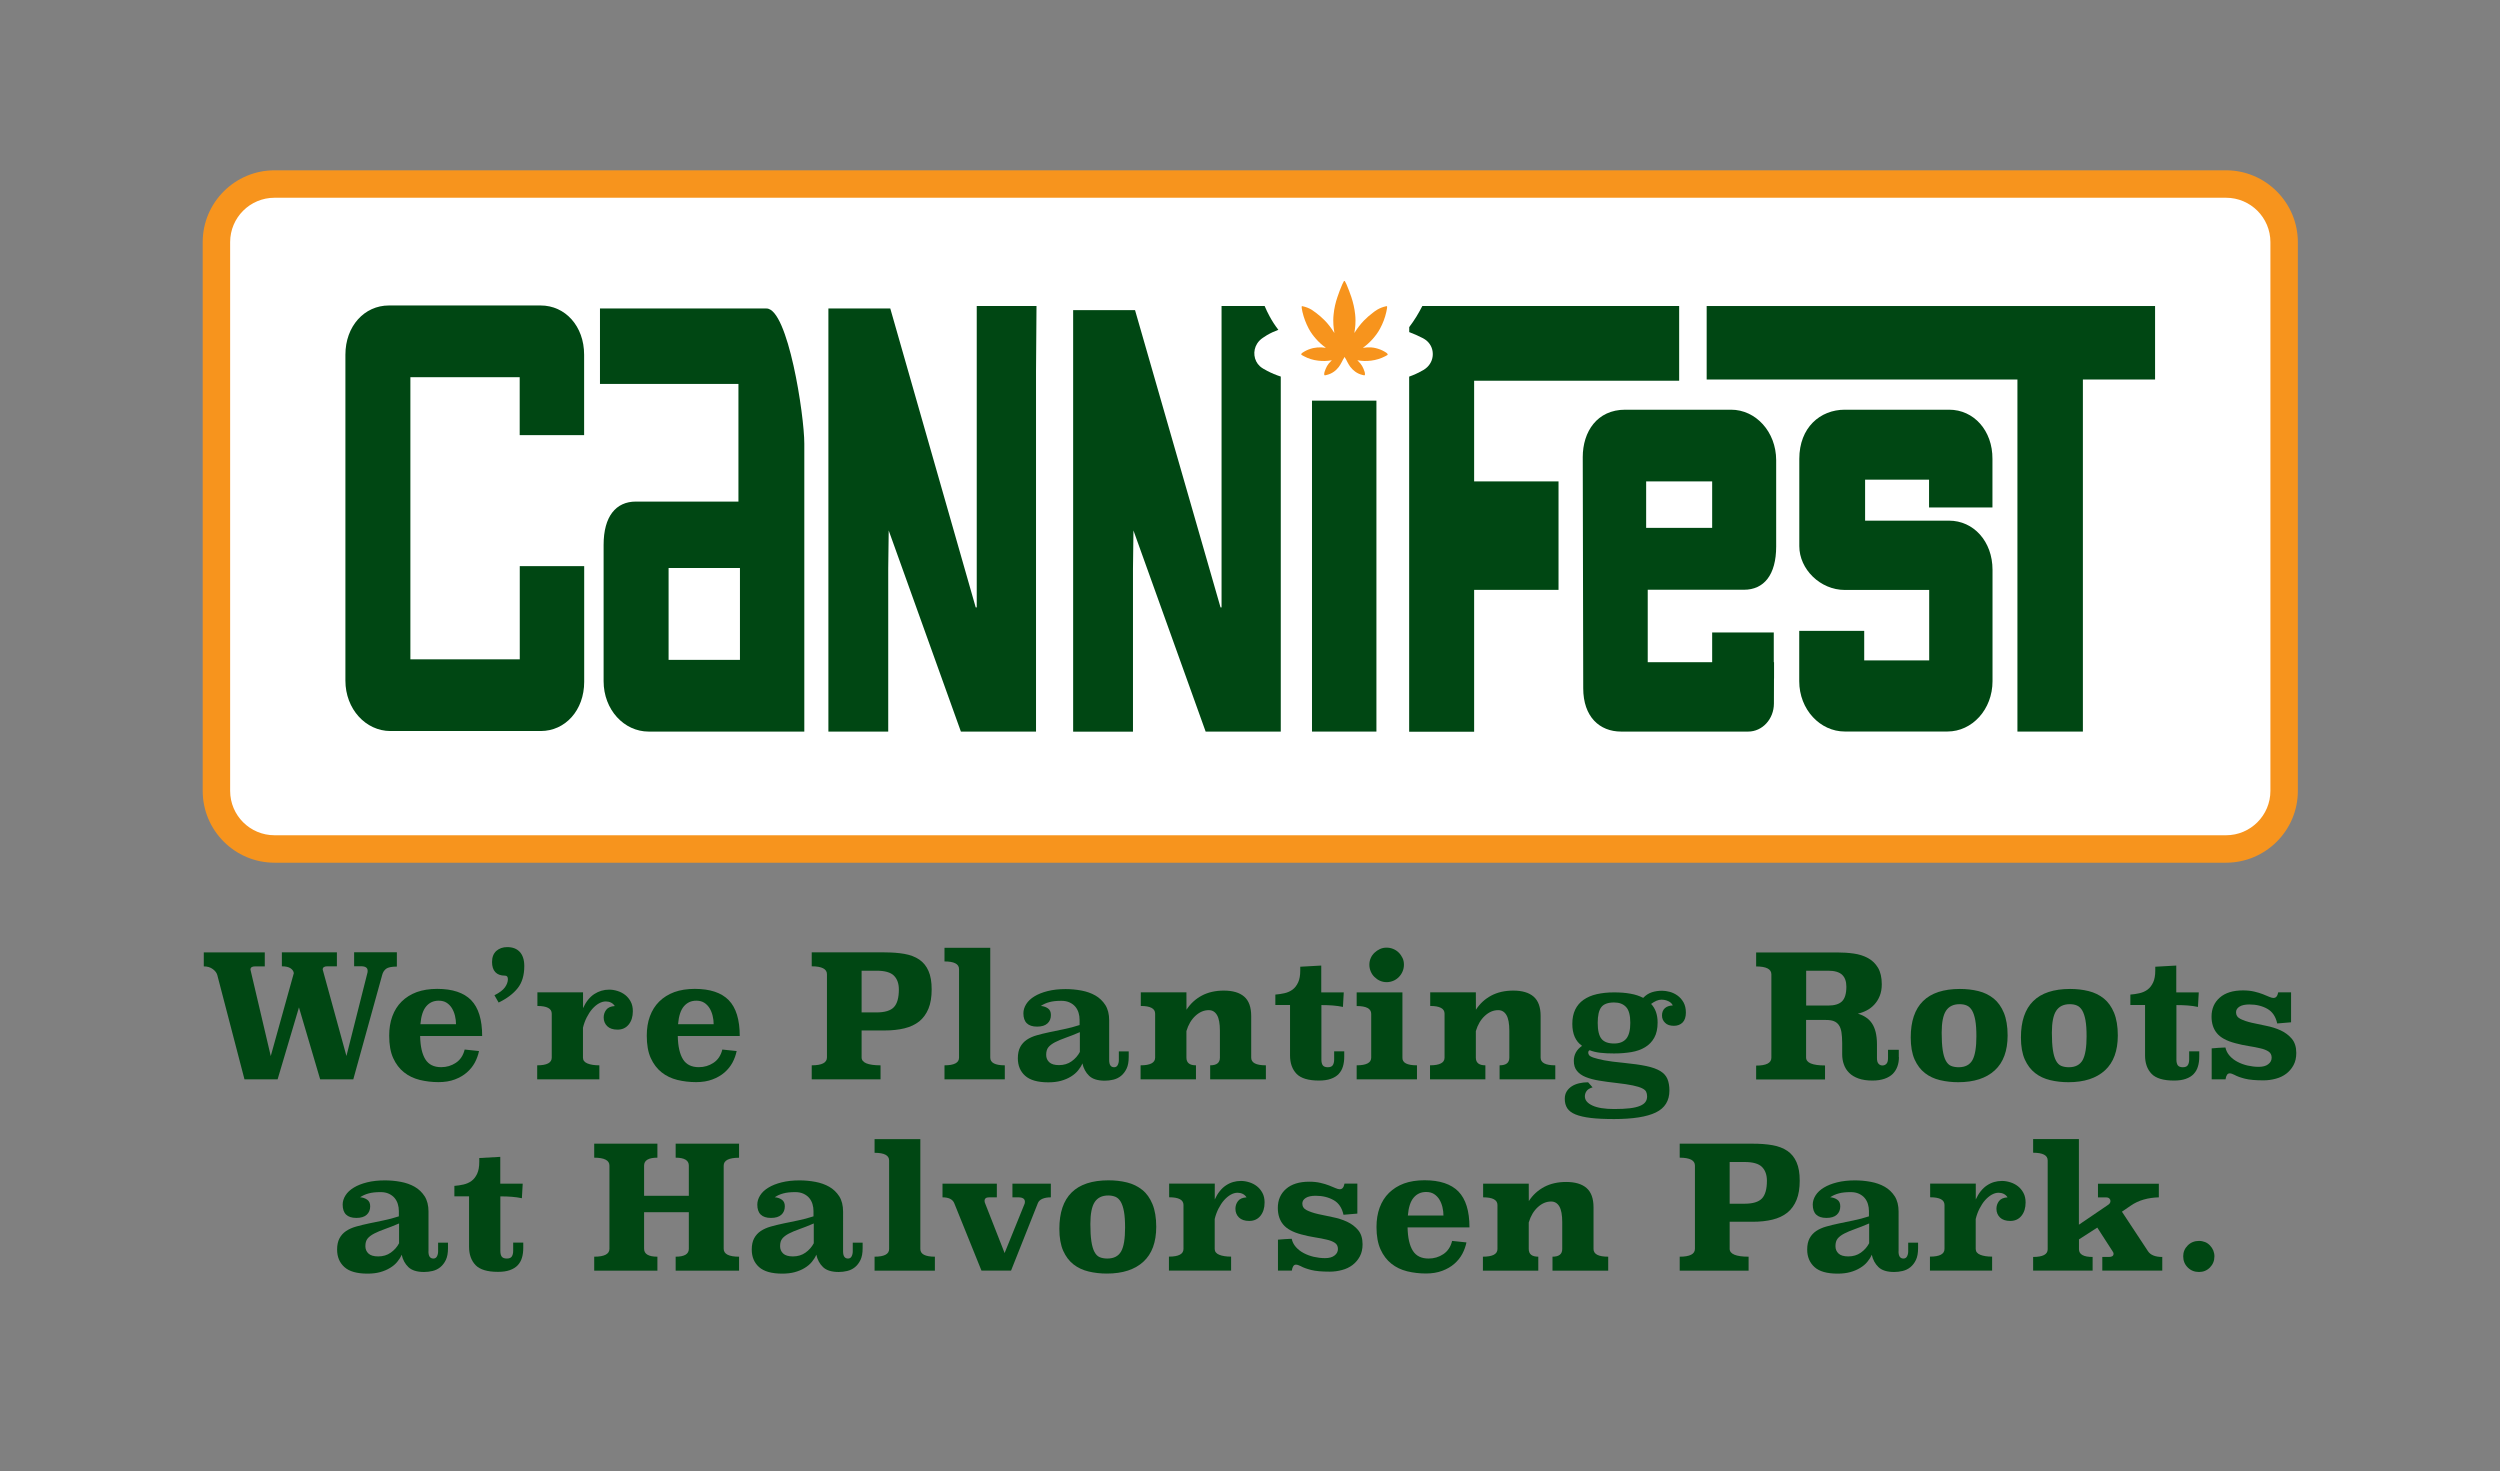 <?xml version="1.0" encoding="utf-8"?>
<!-- Generator: Adobe Illustrator 27.4.0, SVG Export Plug-In . SVG Version: 6.00 Build 0)  -->
<svg version="1.1" id="Layer_1" xmlns="http://www.w3.org/2000/svg" xmlns:xlink="http://www.w3.org/1999/xlink" x="0px" y="0px"
	 viewBox="0 0 364.35 214.43" style="enable-background:new 0 0 364.35 214.43;" xml:space="preserve">
<rect x="0" y="0" width="364.35" height="214.43" fill="#808080" stroke="none"/>
<style type="text/css">
	.st0{fill:#004713;}
	.st1{fill:#FFFFFF;}
	.st2{fill:#F7941D;}
</style>
<g>
	<g>
		<g>
			<g>
				<g>
					<path class="st0" d="M57.84,140.87c-0.76,0-1.29,0.11-1.57,0.32c-0.28,0.22-0.47,0.51-0.57,0.9l-4.21,15.21h-4.83l-3.09-10.48
						l-3.11,10.48h-4.83l-3.96-15.19c-0.08-0.31-0.3-0.61-0.65-0.87s-0.79-0.4-1.32-0.4v-2.04h8.89v2.04h-1.42
						c-0.45,0-0.67,0.16-0.67,0.47l2.96,12.6l3.36-12.08c-0.03-0.28-0.19-0.52-0.47-0.71c-0.28-0.19-0.71-0.29-1.27-0.29v-2.04h8.02
						v2.04h-1.42c-0.43,0-0.65,0.16-0.65,0.47l3.46,12.6l3.06-12.13c0.02-0.03,0.03-0.13,0.03-0.3c0-0.43-0.32-0.65-0.97-0.65h-1
						v-2.04h6.23V140.87z"/>
				</g>
			</g>
			<g>
				<g>
					<path class="st0" d="M61.23,151c0.03,1.51,0.29,2.64,0.77,3.4c0.48,0.76,1.25,1.13,2.29,1.13c0.8,0,1.51-0.21,2.15-0.64
						c0.64-0.42,1.07-1.07,1.28-1.93l2.09,0.22c-0.12,0.58-0.32,1.14-0.61,1.68s-0.68,1.02-1.16,1.44
						c-0.48,0.42-1.07,0.76-1.75,1.02c-0.69,0.26-1.48,0.39-2.38,0.39c-0.95,0-1.86-0.11-2.73-0.32c-0.87-0.22-1.64-0.58-2.3-1.11
						c-0.66-0.52-1.19-1.22-1.58-2.08c-0.39-0.86-0.58-1.95-0.58-3.26c0-1.05,0.15-1.99,0.46-2.83c0.31-0.84,0.76-1.56,1.36-2.15
						s1.33-1.05,2.19-1.37c0.86-0.31,1.86-0.47,2.99-0.47c2.22,0,3.87,0.55,4.94,1.64c1.07,1.1,1.61,2.84,1.61,5.23H61.23z
						 M66.46,149.29c0-0.42-0.05-0.83-0.15-1.25c-0.1-0.41-0.25-0.78-0.45-1.11c-0.2-0.32-0.46-0.59-0.77-0.79s-0.7-0.3-1.15-0.3
						c-0.75,0-1.35,0.27-1.82,0.82c-0.47,0.55-0.75,1.42-0.85,2.61H66.46z"/>
				</g>
			</g>
			<g>
				<g>
					<path class="st0" d="M72.06,145.05c0.75-0.38,1.26-0.77,1.54-1.17c0.28-0.4,0.42-0.79,0.42-1.17c0-0.35-0.14-0.52-0.42-0.52
						c-0.63,0-1.1-0.17-1.42-0.52s-0.47-0.84-0.47-1.47c0-0.7,0.21-1.23,0.62-1.61c0.42-0.37,0.95-0.56,1.59-0.56
						c0.8,0,1.41,0.24,1.84,0.71c0.43,0.47,0.65,1.16,0.65,2.05c0,1.34-0.32,2.42-0.96,3.22c-0.64,0.81-1.56,1.51-2.78,2.1
						L72.06,145.05z"/>
				</g>
			</g>
			<g>
				<g>
					<path class="st0" d="M84.96,146.95c0.43-0.95,0.98-1.63,1.64-2.07c0.66-0.43,1.39-0.65,2.19-0.65c0.4,0,0.81,0.07,1.22,0.2
						s0.78,0.32,1.11,0.58c0.32,0.25,0.59,0.58,0.8,0.97c0.21,0.39,0.31,0.86,0.31,1.39c0,0.8-0.2,1.44-0.6,1.94
						s-0.95,0.75-1.64,0.75c-0.65,0-1.15-0.17-1.49-0.5s-0.52-0.76-0.52-1.27c0-0.41,0.12-0.79,0.37-1.12s0.66-0.51,1.25-0.55
						c-0.15-0.23-0.34-0.4-0.57-0.51c-0.23-0.11-0.48-0.16-0.75-0.16c-0.33,0-0.66,0.1-1,0.29s-0.65,0.46-0.95,0.79
						c-0.3,0.34-0.57,0.75-0.81,1.22c-0.24,0.47-0.43,0.98-0.56,1.53v4.37c0,0.38,0.22,0.66,0.66,0.84
						c0.44,0.18,1.02,0.27,1.73,0.27v2.04h-9.06v-2.04c1.41,0,2.12-0.37,2.12-1.12v-6.41c0-0.75-0.7-1.12-2.09-1.12v-1.99h6.65
						V146.95z"/>
				</g>
			</g>
			<g>
				<g>
					<path class="st0" d="M98.78,151c0.03,1.51,0.29,2.64,0.77,3.4c0.48,0.76,1.25,1.13,2.29,1.13c0.8,0,1.51-0.21,2.15-0.64
						c0.64-0.42,1.07-1.07,1.28-1.93l2.09,0.22c-0.12,0.58-0.32,1.14-0.61,1.68c-0.29,0.54-0.68,1.02-1.16,1.44
						c-0.48,0.42-1.07,0.76-1.76,1.02c-0.69,0.26-1.48,0.39-2.38,0.39c-0.95,0-1.86-0.11-2.73-0.32c-0.87-0.22-1.64-0.58-2.3-1.11
						c-0.66-0.52-1.19-1.22-1.58-2.08c-0.39-0.86-0.58-1.95-0.58-3.26c0-1.05,0.15-1.99,0.46-2.83c0.31-0.84,0.76-1.56,1.36-2.15
						s1.33-1.05,2.19-1.37c0.86-0.31,1.86-0.47,2.99-0.47c2.22,0,3.87,0.55,4.94,1.64c1.07,1.1,1.61,2.84,1.61,5.23H98.78z
						 M104.01,149.29c0-0.42-0.05-0.83-0.15-1.25c-0.1-0.41-0.25-0.78-0.45-1.11c-0.2-0.32-0.46-0.59-0.77-0.79
						c-0.32-0.2-0.7-0.3-1.15-0.3c-0.75,0-1.35,0.27-1.82,0.82s-0.75,1.42-0.85,2.61H104.01z"/>
				</g>
			</g>
			<g>
				<g>
					<path class="st0" d="M128.91,138.8c1.08,0,2.05,0.07,2.9,0.22c0.85,0.15,1.58,0.43,2.17,0.83c0.59,0.41,1.04,0.96,1.34,1.66
						c0.31,0.7,0.46,1.59,0.46,2.69s-0.15,2.03-0.46,2.79c-0.31,0.76-0.76,1.38-1.34,1.86c-0.59,0.47-1.31,0.81-2.17,1.02
						c-0.86,0.21-1.82,0.31-2.9,0.31h-3.34v3.93c0,0.76,0.92,1.15,2.76,1.15v2.04H118.3v-2.04c1.48,0,2.22-0.38,2.22-1.15v-12.13
						c0-0.76-0.74-1.15-2.22-1.15v-2.04H128.91z M125.57,141.47v6.08h2.17c1.21,0,2.06-0.26,2.54-0.77s0.72-1.37,0.72-2.57
						c0-0.86-0.24-1.54-0.72-2.02s-1.33-0.72-2.54-0.72H125.57z"/>
				</g>
			</g>
			<g>
				<g>
					<path class="st0" d="M144.32,154.14c0,0.75,0.71,1.12,2.12,1.12v2.04h-8.79v-2.04c1.41,0,2.12-0.37,2.12-1.12v-12.9
						c0-0.75-0.71-1.12-2.12-1.12v-1.99h6.67V154.14z"/>
				</g>
			</g>
			<g>
				<g>
					<path class="st0" d="M161.65,154.49c0,0.7,0.24,1.05,0.72,1.05c0.23,0,0.41-0.1,0.52-0.31s0.17-0.45,0.17-0.73v-1.27h1.44v0.8
						c0,0.7-0.1,1.27-0.31,1.71c-0.21,0.44-0.48,0.79-0.81,1.06s-0.71,0.45-1.12,0.55c-0.42,0.1-0.83,0.15-1.25,0.15
						c-1.03,0-1.79-0.24-2.28-0.71c-0.49-0.47-0.82-1.08-0.98-1.81c-0.15,0.37-0.37,0.71-0.65,1.05s-0.63,0.63-1.04,0.88
						c-0.42,0.26-0.9,0.46-1.44,0.61s-1.16,0.22-1.84,0.22c-1.54,0-2.67-0.32-3.38-0.96c-0.71-0.64-1.06-1.49-1.06-2.55
						c0-0.66,0.12-1.21,0.35-1.64c0.23-0.43,0.55-0.78,0.96-1.06c0.41-0.27,0.89-0.49,1.46-0.65c0.56-0.16,1.18-0.31,1.84-0.45
						c0.66-0.14,1.37-0.29,2.12-0.44s1.5-0.35,2.27-0.6v-0.77c0-0.35-0.05-0.69-0.15-1.02c-0.1-0.33-0.26-0.63-0.47-0.88
						c-0.22-0.26-0.49-0.46-0.83-0.62c-0.34-0.16-0.74-0.24-1.21-0.24c-0.7,0-1.28,0.06-1.74,0.19c-0.47,0.12-0.88,0.31-1.25,0.56
						c0.4,0.03,0.74,0.15,1.03,0.35c0.29,0.2,0.44,0.52,0.44,0.97c0,0.51-0.17,0.93-0.51,1.23c-0.34,0.31-0.84,0.46-1.51,0.46
						c-1.33,0-1.99-0.65-1.99-1.94c0-0.46,0.14-0.91,0.41-1.34c0.27-0.43,0.67-0.81,1.2-1.13c0.52-0.32,1.17-0.58,1.93-0.77
						c0.76-0.19,1.63-0.29,2.61-0.29c0.76,0,1.53,0.07,2.29,0.21c0.76,0.14,1.44,0.38,2.04,0.72c0.6,0.34,1.08,0.81,1.46,1.39
						c0.37,0.59,0.56,1.33,0.56,2.23V154.49z M157.37,150.43c-0.78,0.33-1.47,0.61-2.08,0.82c-0.61,0.22-1.12,0.43-1.54,0.65
						c-0.42,0.22-0.74,0.46-0.96,0.73c-0.22,0.27-0.32,0.64-0.32,1.11c0,0.43,0.15,0.79,0.45,1.07s0.77,0.42,1.42,0.42
						c0.7,0,1.31-0.18,1.83-0.55c0.52-0.37,0.92-0.82,1.21-1.37V150.43z"/>
				</g>
			</g>
			<g>
				<g>
					<path class="st0" d="M182.35,154.14c0,0.75,0.71,1.12,2.14,1.12v2.04h-8.12v-2.04c0.95,0,1.42-0.37,1.42-1.12v-3.92
						c0-1.04-0.14-1.8-0.42-2.28c-0.28-0.48-0.68-0.72-1.2-0.72c-0.7,0-1.34,0.27-1.94,0.82c-0.6,0.55-1.04,1.29-1.32,2.23v3.87
						c0,0.75,0.46,1.12,1.39,1.12v2.04h-8.07v-2.04c1.41,0,2.12-0.37,2.12-1.12v-6.41c0-0.75-0.7-1.12-2.09-1.12v-1.99h6.65
						l0.01,2.54c0.58-0.9,1.33-1.58,2.25-2.07c0.91-0.48,1.98-0.72,3.19-0.72c1.3,0,2.29,0.29,2.97,0.88s1.02,1.53,1.02,2.82V154.14
						z"/>
				</g>
			</g>
			<g>
				<g>
					<path class="st0" d="M192.58,144.63h3.26l-0.12,2.12c-0.46-0.1-0.96-0.17-1.47-0.21c-0.51-0.04-1.07-0.06-1.67-0.06v7.94
						c0,0.38,0.07,0.66,0.21,0.85c0.14,0.18,0.39,0.27,0.73,0.27s0.59-0.1,0.72-0.3s0.2-0.47,0.2-0.82v-1.2h1.47v0.77
						c0,0.53-0.06,1.01-0.19,1.43c-0.12,0.42-0.33,0.79-0.62,1.1c-0.29,0.31-0.67,0.54-1.15,0.71c-0.47,0.17-1.05,0.25-1.73,0.25
						c-1.54,0-2.63-0.33-3.26-0.98c-0.63-0.66-0.95-1.55-0.95-2.68v-7.35h-2.14v-1.52c0.45-0.03,0.89-0.1,1.33-0.2
						c0.44-0.1,0.83-0.27,1.17-0.52s0.61-0.6,0.82-1.05c0.21-0.45,0.31-1.03,0.31-1.74v-0.55l3.06-0.17V144.63z"/>
				</g>
			</g>
			<g>
				<g>
					<path class="st0" d="M204.39,154.14c-0.03,0.75,0.67,1.12,2.12,1.12v2.04h-8.79v-2.04c1.41,0,2.12-0.37,2.12-1.12v-6.38
						c0-0.76-0.71-1.14-2.12-1.14v-1.99h6.67V154.14z M204.61,140.6c0,0.35-0.07,0.68-0.2,0.98c-0.13,0.31-0.31,0.58-0.54,0.81
						c-0.22,0.23-0.49,0.42-0.8,0.55c-0.31,0.13-0.64,0.2-0.98,0.2s-0.67-0.07-0.97-0.2s-0.56-0.32-0.8-0.55s-0.42-0.5-0.55-0.81
						c-0.13-0.31-0.2-0.63-0.2-0.98s0.07-0.67,0.2-0.97s0.32-0.56,0.55-0.78c0.23-0.22,0.5-0.4,0.8-0.54s0.62-0.2,0.97-0.2
						s0.68,0.07,0.98,0.2c0.31,0.13,0.57,0.31,0.8,0.54c0.22,0.22,0.4,0.49,0.54,0.78S204.61,140.25,204.61,140.6z"/>
				</g>
			</g>
			<g>
				<g>
					<path class="st0" d="M224.53,154.14c0,0.75,0.71,1.12,2.14,1.12v2.04h-8.12v-2.04c0.95,0,1.42-0.37,1.42-1.12v-3.92
						c0-1.04-0.14-1.8-0.42-2.28c-0.28-0.48-0.68-0.72-1.2-0.72c-0.7,0-1.34,0.27-1.94,0.82c-0.6,0.55-1.04,1.29-1.32,2.23v3.87
						c0,0.75,0.46,1.12,1.39,1.12v2.04h-8.07v-2.04c1.41,0,2.12-0.37,2.12-1.12v-6.41c0-0.75-0.7-1.12-2.09-1.12v-1.99h6.65
						l0.01,2.54c0.58-0.9,1.33-1.58,2.25-2.07c0.91-0.48,1.98-0.72,3.19-0.72c1.3,0,2.29,0.29,2.97,0.88s1.02,1.53,1.02,2.82V154.14
						z"/>
				</g>
			</g>
			<g>
				<g>
					<path class="st0" d="M232.1,158.47c-0.43,0.13-0.73,0.32-0.88,0.55c-0.16,0.23-0.24,0.49-0.24,0.77c0,0.55,0.37,0.99,1.1,1.33
						s1.79,0.51,3.19,0.51c0.9,0,1.65-0.04,2.25-0.11c0.61-0.07,1.1-0.19,1.47-0.34c0.37-0.15,0.64-0.34,0.81-0.57
						s0.25-0.51,0.25-0.82c0-0.27-0.05-0.49-0.14-0.68c-0.09-0.19-0.29-0.36-0.6-0.51c-0.31-0.15-0.76-0.29-1.34-0.41
						c-0.59-0.12-1.39-0.25-2.4-0.36c-0.9-0.1-1.73-0.21-2.49-0.34c-0.76-0.12-1.42-0.3-1.97-0.52c-0.55-0.22-0.98-0.52-1.28-0.9
						c-0.31-0.37-0.46-0.86-0.46-1.46c0-0.91,0.4-1.64,1.2-2.19c-0.95-0.66-1.42-1.73-1.42-3.21c0-0.8,0.14-1.49,0.42-2.07
						c0.28-0.58,0.69-1.06,1.22-1.43c0.53-0.37,1.17-0.65,1.92-0.82c0.75-0.17,1.58-0.26,2.51-0.26c0.9,0,1.7,0.06,2.4,0.19
						c0.71,0.12,1.32,0.33,1.86,0.61c0.38-0.4,0.8-0.67,1.27-0.82s0.96-0.22,1.49-0.22c0.33,0,0.7,0.05,1.11,0.16
						c0.41,0.11,0.78,0.29,1.13,0.54s0.64,0.58,0.87,0.98c0.23,0.41,0.35,0.91,0.35,1.51c0,0.63-0.16,1.11-0.47,1.43
						c-0.32,0.32-0.74,0.49-1.27,0.49c-0.57,0-1-0.14-1.29-0.44c-0.3-0.29-0.45-0.64-0.45-1.06c0-0.46,0.14-0.82,0.42-1.07
						s0.66-0.38,1.15-0.4c-0.12-0.27-0.33-0.47-0.65-0.62s-0.66-0.22-1.02-0.22c-0.43,0-0.93,0.21-1.49,0.62
						c0.63,0.66,0.95,1.57,0.95,2.71c0,0.9-0.16,1.63-0.49,2.22c-0.32,0.58-0.77,1.04-1.33,1.38c-0.56,0.34-1.23,0.58-2,0.71
						c-0.77,0.13-1.61,0.2-2.53,0.2c-0.76,0-1.44-0.03-2.02-0.1s-1.09-0.19-1.52-0.37c-0.15,0.05-0.22,0.17-0.22,0.37
						c0,0.1,0.04,0.21,0.12,0.34c0.08,0.12,0.3,0.25,0.65,0.37c0.35,0.12,0.87,0.25,1.56,0.39c0.69,0.13,1.64,0.26,2.85,0.37
						c1.34,0.13,2.44,0.29,3.3,0.47c0.86,0.18,1.53,0.43,2.03,0.73c0.5,0.31,0.84,0.69,1.03,1.15c0.19,0.46,0.29,1.02,0.29,1.68
						c0,1.49-0.66,2.56-1.98,3.2c-1.32,0.64-3.35,0.96-6.09,0.96c-1.34,0-2.47-0.05-3.39-0.16c-0.91-0.11-1.65-0.28-2.22-0.51
						s-0.97-0.54-1.21-0.91c-0.24-0.37-0.36-0.83-0.36-1.36c0-0.42,0.09-0.77,0.27-1.07s0.43-0.55,0.73-0.75s0.67-0.35,1.08-0.45
						s0.86-0.15,1.32-0.15L232.1,158.47z M235.24,146.1c-0.9,0-1.52,0.23-1.87,0.69c-0.35,0.46-0.52,1.22-0.52,2.29
						c0,1.1,0.19,1.88,0.56,2.33c0.37,0.45,0.98,0.67,1.83,0.67c0.8,0,1.39-0.24,1.78-0.71c0.39-0.48,0.58-1.25,0.58-2.31
						c0-1.1-0.21-1.87-0.62-2.3C236.57,146.32,235.99,146.1,235.24,146.1z"/>
				</g>
			</g>
			<g>
				<g>
					<path class="st0" d="M276.75,154.07c0,0.48-0.07,0.93-0.22,1.35c-0.15,0.42-0.38,0.78-0.68,1.09c-0.31,0.3-0.71,0.54-1.2,0.71
						c-0.49,0.17-1.08,0.26-1.76,0.26c-0.8,0-1.47-0.1-2.03-0.3c-0.56-0.2-1.01-0.47-1.36-0.82s-0.61-0.75-0.77-1.22
						c-0.17-0.46-0.25-0.96-0.25-1.49v-1.62c0-0.65-0.04-1.19-0.11-1.62c-0.08-0.43-0.2-0.78-0.39-1.03
						c-0.18-0.26-0.42-0.44-0.72-0.56s-0.68-0.17-1.15-0.17h-2.89v5.48c0,0.76,0.92,1.15,2.76,1.15v2.04h-10.04v-2.02
						c1.48,0,2.22-0.38,2.22-1.15v-12.15c0-0.76-0.74-1.15-2.22-1.15v-2.04h11.83c0.81,0,1.61,0.05,2.39,0.16
						c0.78,0.11,1.47,0.33,2.08,0.66c0.61,0.33,1.09,0.8,1.46,1.41c0.36,0.61,0.55,1.41,0.55,2.4c0,0.65-0.1,1.22-0.3,1.71
						c-0.2,0.49-0.46,0.91-0.79,1.26c-0.32,0.35-0.69,0.63-1.11,0.85c-0.42,0.22-0.85,0.37-1.29,0.47c0.45,0.13,0.84,0.31,1.18,0.54
						c0.34,0.22,0.63,0.51,0.87,0.86c0.24,0.35,0.42,0.78,0.55,1.29c0.12,0.51,0.19,1.1,0.19,1.79v2c0,0.37,0.07,0.64,0.22,0.81
						s0.34,0.26,0.57,0.26c0.25,0,0.45-0.09,0.6-0.26c0.15-0.17,0.22-0.44,0.22-0.81V153h1.57V154.07z M263.23,141.47v5.08h3.19
						c0.93,0,1.61-0.2,2.03-0.61c0.42-0.41,0.64-1.12,0.64-2.15c0-0.76-0.21-1.34-0.62-1.73c-0.42-0.39-1.1-0.59-2.04-0.59H263.23z"
						/>
				</g>
			</g>
			<g>
				<g>
					<path class="st0" d="M292.59,150.9c0,2.24-0.62,3.94-1.87,5.09c-1.25,1.15-3.02,1.73-5.33,1.73c-0.93,0-1.81-0.1-2.65-0.3
						c-0.84-0.2-1.57-0.54-2.2-1.03c-0.63-0.49-1.13-1.15-1.51-1.99c-0.37-0.84-0.56-1.9-0.56-3.2c0-4.71,2.39-7.07,7.17-7.07
						c0.95,0,1.84,0.1,2.69,0.31c0.85,0.21,1.58,0.57,2.22,1.08c0.63,0.51,1.13,1.21,1.49,2.08
						C292.4,148.48,292.59,149.58,292.59,150.9z M285.59,146.35c-0.9,0-1.56,0.32-1.98,0.96c-0.42,0.64-0.63,1.71-0.63,3.2
						c0,1.03,0.05,1.87,0.15,2.53c0.1,0.66,0.25,1.17,0.45,1.54c0.2,0.37,0.45,0.63,0.76,0.76c0.31,0.13,0.68,0.2,1.11,0.2
						c0.96,0,1.63-0.35,2.02-1.05c0.38-0.7,0.57-1.85,0.57-3.46c0-0.95-0.05-1.72-0.16-2.33c-0.11-0.61-0.27-1.08-0.47-1.43
						c-0.21-0.35-0.46-0.59-0.76-0.72C286.34,146.41,285.99,146.35,285.59,146.35z"/>
				</g>
			</g>
			<g>
				<g>
					<path class="st0" d="M308.65,150.9c0,2.24-0.62,3.94-1.87,5.09c-1.25,1.15-3.02,1.73-5.33,1.73c-0.93,0-1.81-0.1-2.65-0.3
						c-0.84-0.2-1.57-0.54-2.2-1.03c-0.63-0.49-1.13-1.15-1.51-1.99c-0.37-0.84-0.56-1.9-0.56-3.2c0-4.71,2.39-7.07,7.17-7.07
						c0.95,0,1.84,0.1,2.69,0.31c0.85,0.21,1.58,0.57,2.22,1.08c0.63,0.51,1.13,1.21,1.49,2.08
						C308.46,148.48,308.65,149.58,308.65,150.9z M301.65,146.35c-0.9,0-1.56,0.32-1.98,0.96c-0.42,0.64-0.63,1.71-0.63,3.2
						c0,1.03,0.05,1.87,0.15,2.53c0.1,0.66,0.25,1.17,0.45,1.54c0.2,0.37,0.45,0.63,0.76,0.76c0.31,0.13,0.68,0.2,1.11,0.2
						c0.96,0,1.63-0.35,2.02-1.05c0.38-0.7,0.57-1.85,0.57-3.46c0-0.95-0.05-1.72-0.16-2.33c-0.11-0.61-0.27-1.08-0.47-1.43
						c-0.21-0.35-0.46-0.59-0.76-0.72C302.4,146.41,302.05,146.35,301.65,146.35z"/>
				</g>
			</g>
			<g>
				<g>
					<path class="st0" d="M317.19,144.63h3.26l-0.12,2.12c-0.46-0.1-0.96-0.17-1.47-0.21c-0.51-0.04-1.07-0.06-1.67-0.06v7.94
						c0,0.38,0.07,0.66,0.21,0.85c0.14,0.18,0.39,0.27,0.73,0.27s0.59-0.1,0.72-0.3s0.2-0.47,0.2-0.82v-1.2h1.47v0.77
						c0,0.53-0.06,1.01-0.19,1.43c-0.12,0.42-0.33,0.79-0.62,1.1c-0.29,0.31-0.67,0.54-1.15,0.71c-0.47,0.17-1.05,0.25-1.73,0.25
						c-1.54,0-2.63-0.33-3.26-0.98c-0.63-0.66-0.95-1.55-0.95-2.68v-7.35h-2.14v-1.52c0.45-0.03,0.89-0.1,1.33-0.2
						c0.44-0.1,0.83-0.27,1.17-0.52s0.61-0.6,0.82-1.05c0.21-0.45,0.31-1.03,0.31-1.74v-0.55l3.06-0.17V144.63z"/>
				</g>
			</g>
			<g>
				<g>
					<path class="st0" d="M333.9,148.99l-2.02,0.17c-0.22-1-0.69-1.71-1.43-2.13c-0.74-0.42-1.61-0.64-2.63-0.64
						c-0.61,0-1.09,0.1-1.43,0.31c-0.34,0.21-0.51,0.49-0.51,0.83c0,0.43,0.22,0.76,0.65,0.97s0.97,0.4,1.62,0.55
						s1.35,0.3,2.12,0.45c0.76,0.15,1.47,0.37,2.12,0.67s1.19,0.71,1.62,1.22c0.43,0.51,0.65,1.2,0.65,2.07
						c0,0.68-0.13,1.27-0.4,1.77c-0.27,0.5-0.62,0.91-1.06,1.25c-0.44,0.33-0.95,0.58-1.53,0.73c-0.58,0.16-1.18,0.24-1.79,0.24
						c-1.16,0-2.06-0.08-2.69-0.24c-0.63-0.16-1.15-0.34-1.54-0.56c-0.12-0.05-0.23-0.1-0.35-0.15s-0.23-0.07-0.35-0.07
						c-0.32,0-0.51,0.29-0.6,0.87h-2.02v-4.51c0.33-0.03,0.66-0.06,1-0.08s0.66-0.03,1-0.05c0.1,0.45,0.3,0.85,0.61,1.2
						s0.68,0.64,1.13,0.88c0.45,0.24,0.94,0.42,1.48,0.55c0.54,0.12,1.08,0.19,1.63,0.19c0.6,0,1.06-0.12,1.39-0.38
						c0.33-0.25,0.5-0.57,0.5-0.95c0-0.4-0.15-0.7-0.45-0.9c-0.3-0.2-0.7-0.36-1.2-0.47c-0.5-0.12-1.07-0.23-1.71-0.33
						c-0.64-0.1-1.29-0.24-1.96-0.42c-1.25-0.33-2.13-0.81-2.65-1.44c-0.52-0.62-0.79-1.43-0.79-2.43c0-1.15,0.4-2.07,1.2-2.77
						c0.8-0.7,1.93-1.05,3.39-1.05c0.6,0,1.14,0.06,1.62,0.17s0.9,0.24,1.26,0.38c0.36,0.15,0.66,0.27,0.92,0.38
						c0.26,0.11,0.46,0.17,0.61,0.17c0.2,0,0.35-0.06,0.46-0.19c0.11-0.12,0.2-0.34,0.26-0.63h1.87V148.99z"/>
				</g>
			</g>
			<g>
				<g>
					<path class="st0" d="M62.44,182.37c0,0.7,0.24,1.05,0.72,1.05c0.23,0,0.41-0.1,0.52-0.31s0.17-0.45,0.17-0.73v-1.27h1.44v0.8
						c0,0.7-0.1,1.27-0.31,1.71c-0.21,0.44-0.48,0.79-0.81,1.06s-0.71,0.45-1.12,0.55c-0.42,0.1-0.83,0.15-1.25,0.15
						c-1.03,0-1.79-0.24-2.28-0.71c-0.49-0.47-0.82-1.08-0.98-1.81c-0.15,0.37-0.37,0.71-0.65,1.05s-0.63,0.63-1.05,0.88
						c-0.42,0.26-0.9,0.46-1.44,0.61s-1.16,0.22-1.84,0.22c-1.54,0-2.67-0.32-3.37-0.96c-0.71-0.64-1.06-1.49-1.06-2.55
						c0-0.66,0.12-1.21,0.35-1.64s0.55-0.78,0.96-1.06c0.41-0.27,0.89-0.49,1.46-0.65c0.56-0.16,1.18-0.31,1.84-0.45
						c0.66-0.14,1.37-0.29,2.12-0.44s1.5-0.35,2.27-0.6v-0.77c0-0.35-0.05-0.69-0.15-1.02c-0.1-0.33-0.26-0.63-0.47-0.88
						c-0.22-0.26-0.49-0.46-0.83-0.62c-0.34-0.16-0.74-0.24-1.21-0.24c-0.7,0-1.28,0.06-1.74,0.19c-0.46,0.12-0.88,0.31-1.25,0.56
						c0.4,0.03,0.74,0.15,1.03,0.35c0.29,0.2,0.44,0.52,0.44,0.97c0,0.51-0.17,0.93-0.51,1.23c-0.34,0.31-0.84,0.46-1.51,0.46
						c-1.33,0-1.99-0.65-1.99-1.94c0-0.46,0.14-0.91,0.41-1.34c0.27-0.43,0.67-0.81,1.2-1.13c0.52-0.32,1.17-0.58,1.93-0.77
						c0.76-0.19,1.63-0.29,2.62-0.29c0.76,0,1.53,0.07,2.29,0.21c0.76,0.14,1.44,0.38,2.04,0.72c0.6,0.34,1.08,0.81,1.46,1.39
						c0.37,0.59,0.56,1.33,0.56,2.23V182.37z M58.15,178.31c-0.78,0.33-1.47,0.61-2.08,0.82c-0.61,0.22-1.12,0.43-1.54,0.65
						c-0.42,0.22-0.74,0.46-0.96,0.73c-0.22,0.27-0.32,0.64-0.32,1.11c0,0.43,0.15,0.79,0.45,1.07s0.77,0.42,1.42,0.42
						c0.7,0,1.31-0.18,1.83-0.55c0.52-0.37,0.93-0.82,1.21-1.37V178.31z"/>
				</g>
			</g>
			<g>
				<g>
					<path class="st0" d="M72.92,172.51h3.26l-0.12,2.12c-0.46-0.1-0.95-0.17-1.47-0.21c-0.51-0.04-1.07-0.06-1.67-0.06v7.94
						c0,0.38,0.07,0.66,0.21,0.85c0.14,0.18,0.39,0.27,0.74,0.27s0.59-0.1,0.72-0.3s0.2-0.47,0.2-0.82v-1.2h1.47v0.77
						c0,0.53-0.06,1.01-0.19,1.43c-0.12,0.42-0.33,0.79-0.62,1.1c-0.29,0.31-0.67,0.54-1.15,0.71c-0.47,0.17-1.05,0.25-1.73,0.25
						c-1.54,0-2.63-0.33-3.26-0.98c-0.63-0.66-0.95-1.55-0.95-2.68v-7.35h-2.14v-1.52c0.45-0.03,0.89-0.1,1.33-0.2
						c0.44-0.1,0.83-0.27,1.17-0.52c0.34-0.25,0.61-0.6,0.82-1.05c0.21-0.45,0.31-1.03,0.31-1.74v-0.55l3.06-0.17V172.51z"/>
				</g>
			</g>
			<g>
				<g>
					<path class="st0" d="M107.71,168.73c-1.49,0-2.24,0.38-2.24,1.15V182c0,0.76,0.75,1.15,2.24,1.15v2.04h-9.24v-2.04
						c1.28,0,1.92-0.38,1.92-1.15v-5.33h-6.52V182c0,0.76,0.65,1.15,1.94,1.15v2.04h-9.21v-2.04c1.48,0,2.22-0.38,2.22-1.15v-12.13
						c0-0.76-0.74-1.15-2.22-1.15v-2.04h9.21v2.04c-1.29,0-1.94,0.38-1.94,1.15v4.41h6.52v-4.41c0-0.76-0.64-1.15-1.92-1.15v-2.04
						h9.24V168.73z"/>
				</g>
			</g>
			<g>
				<g>
					<path class="st0" d="M122.87,182.37c0,0.7,0.24,1.05,0.72,1.05c0.23,0,0.41-0.1,0.52-0.31s0.17-0.45,0.17-0.73v-1.27h1.44v0.8
						c0,0.7-0.1,1.27-0.31,1.71c-0.21,0.44-0.48,0.79-0.81,1.06s-0.71,0.45-1.12,0.55c-0.42,0.1-0.83,0.15-1.25,0.15
						c-1.03,0-1.79-0.24-2.28-0.71c-0.49-0.47-0.82-1.08-0.98-1.81c-0.15,0.37-0.37,0.71-0.65,1.05s-0.63,0.63-1.04,0.88
						c-0.42,0.26-0.9,0.46-1.44,0.61s-1.16,0.22-1.84,0.22c-1.54,0-2.67-0.32-3.38-0.96c-0.71-0.64-1.06-1.49-1.06-2.55
						c0-0.66,0.12-1.21,0.35-1.64c0.23-0.43,0.55-0.78,0.96-1.06c0.41-0.27,0.89-0.49,1.46-0.65c0.56-0.16,1.18-0.31,1.84-0.45
						c0.66-0.14,1.37-0.29,2.12-0.44s1.5-0.35,2.27-0.6v-0.77c0-0.35-0.05-0.69-0.15-1.02c-0.1-0.33-0.26-0.63-0.47-0.88
						c-0.22-0.26-0.49-0.46-0.83-0.62c-0.34-0.16-0.74-0.24-1.21-0.24c-0.7,0-1.28,0.06-1.74,0.19c-0.47,0.12-0.88,0.31-1.25,0.56
						c0.4,0.03,0.74,0.15,1.03,0.35c0.29,0.2,0.44,0.52,0.44,0.97c0,0.51-0.17,0.93-0.51,1.23c-0.34,0.31-0.84,0.46-1.51,0.46
						c-1.33,0-1.99-0.65-1.99-1.94c0-0.46,0.14-0.91,0.41-1.34c0.27-0.43,0.67-0.81,1.2-1.13c0.52-0.32,1.17-0.58,1.93-0.77
						c0.76-0.19,1.63-0.29,2.61-0.29c0.76,0,1.53,0.07,2.29,0.21c0.76,0.14,1.44,0.38,2.04,0.72c0.6,0.34,1.08,0.81,1.46,1.39
						c0.37,0.59,0.56,1.33,0.56,2.23V182.37z M118.59,178.31c-0.78,0.33-1.47,0.61-2.08,0.82c-0.61,0.22-1.12,0.43-1.54,0.65
						c-0.42,0.22-0.74,0.46-0.96,0.73c-0.22,0.27-0.32,0.64-0.32,1.11c0,0.43,0.15,0.79,0.45,1.07s0.77,0.42,1.42,0.42
						c0.7,0,1.31-0.18,1.83-0.55c0.52-0.37,0.92-0.82,1.21-1.37V178.31z"/>
				</g>
			</g>
			<g>
				<g>
					<path class="st0" d="M134.13,182.03c0,0.75,0.71,1.12,2.12,1.12v2.04h-8.79v-2.04c1.41,0,2.12-0.37,2.12-1.12v-12.9
						c0-0.75-0.71-1.12-2.12-1.12v-1.99h6.67V182.03z"/>
				</g>
			</g>
			<g>
				<g>
					<path class="st0" d="M153.15,174.5c-0.48,0-0.89,0.07-1.22,0.21c-0.33,0.14-0.56,0.35-0.67,0.63l-3.91,9.84h-4.31l-3.96-9.81
						c-0.23-0.58-0.81-0.87-1.72-0.87v-1.99h7.92v1.99h-1.12c-0.45,0-0.67,0.17-0.67,0.52c0,0.13,0.03,0.25,0.08,0.35l2.84,7.25
						l2.86-7.05c0.07-0.12,0.1-0.26,0.1-0.42c0-0.43-0.32-0.65-0.97-0.65h-0.85v-1.99h5.6V174.5z"/>
				</g>
			</g>
			<g>
				<g>
					<path class="st0" d="M168.51,178.79c0,2.24-0.62,3.94-1.87,5.09c-1.25,1.15-3.02,1.73-5.33,1.73c-0.93,0-1.81-0.1-2.65-0.3
						c-0.84-0.2-1.57-0.54-2.2-1.03c-0.63-0.49-1.13-1.15-1.51-1.99c-0.37-0.84-0.56-1.9-0.56-3.2c0-4.71,2.39-7.07,7.17-7.07
						c0.95,0,1.84,0.1,2.69,0.31c0.85,0.21,1.58,0.57,2.22,1.08s1.13,1.21,1.49,2.08S168.51,177.46,168.51,178.79z M161.52,174.23
						c-0.9,0-1.56,0.32-1.98,0.96c-0.42,0.64-0.63,1.71-0.63,3.2c0,1.03,0.05,1.87,0.15,2.53c0.1,0.66,0.25,1.17,0.45,1.54
						c0.2,0.37,0.45,0.63,0.76,0.76c0.31,0.13,0.68,0.2,1.11,0.2c0.96,0,1.63-0.35,2.02-1.05s0.57-1.85,0.57-3.46
						c0-0.95-0.05-1.72-0.16-2.33c-0.11-0.61-0.27-1.08-0.47-1.43c-0.21-0.35-0.46-0.59-0.76-0.72
						C162.26,174.3,161.92,174.23,161.52,174.23z"/>
				</g>
			</g>
			<g>
				<g>
					<path class="st0" d="M177.03,174.83c0.43-0.95,0.98-1.63,1.64-2.07s1.39-0.65,2.19-0.65c0.4,0,0.81,0.07,1.22,0.2
						c0.41,0.13,0.78,0.32,1.11,0.58c0.32,0.25,0.59,0.58,0.8,0.97c0.21,0.39,0.31,0.86,0.31,1.39c0,0.8-0.2,1.44-0.6,1.94
						s-0.95,0.75-1.64,0.75c-0.65,0-1.15-0.17-1.49-0.5s-0.52-0.76-0.52-1.27c0-0.41,0.12-0.79,0.37-1.12s0.66-0.51,1.25-0.55
						c-0.15-0.23-0.34-0.4-0.57-0.51c-0.23-0.11-0.48-0.16-0.75-0.16c-0.33,0-0.66,0.1-1,0.29c-0.33,0.19-0.65,0.46-0.95,0.79
						c-0.3,0.34-0.57,0.75-0.81,1.22c-0.24,0.47-0.43,0.98-0.56,1.53v4.37c0,0.38,0.22,0.66,0.66,0.84
						c0.44,0.18,1.02,0.27,1.73,0.27v2.04h-9.06v-2.04c1.41,0,2.12-0.37,2.12-1.12v-6.41c0-0.75-0.7-1.12-2.09-1.12v-1.99h6.65
						V174.83z"/>
				</g>
			</g>
			<g>
				<g>
					<path class="st0" d="M197.82,176.87l-2.02,0.17c-0.22-1-0.69-1.71-1.43-2.13c-0.74-0.42-1.61-0.64-2.63-0.64
						c-0.61,0-1.09,0.1-1.43,0.31c-0.34,0.21-0.51,0.49-0.51,0.83c0,0.43,0.22,0.76,0.65,0.97s0.97,0.4,1.62,0.55
						s1.35,0.3,2.12,0.45c0.76,0.15,1.47,0.37,2.12,0.67s1.19,0.71,1.62,1.22c0.43,0.51,0.65,1.2,0.65,2.07
						c0,0.68-0.13,1.27-0.4,1.77c-0.27,0.5-0.62,0.91-1.06,1.25c-0.44,0.33-0.95,0.58-1.53,0.73c-0.58,0.16-1.18,0.24-1.79,0.24
						c-1.16,0-2.06-0.08-2.69-0.24c-0.63-0.16-1.15-0.34-1.54-0.56c-0.12-0.05-0.23-0.1-0.35-0.15s-0.23-0.07-0.35-0.07
						c-0.32,0-0.51,0.29-0.6,0.87h-2.02v-4.51c0.33-0.03,0.66-0.06,1-0.08s0.66-0.03,1-0.05c0.1,0.45,0.3,0.85,0.61,1.2
						s0.68,0.64,1.13,0.88c0.45,0.24,0.94,0.42,1.48,0.55c0.54,0.12,1.08,0.19,1.63,0.19c0.6,0,1.06-0.12,1.39-0.38
						c0.33-0.25,0.5-0.57,0.5-0.95c0-0.4-0.15-0.7-0.45-0.9c-0.3-0.2-0.7-0.36-1.2-0.47c-0.5-0.12-1.07-0.23-1.71-0.33
						c-0.64-0.1-1.29-0.24-1.96-0.42c-1.25-0.33-2.13-0.81-2.65-1.44c-0.52-0.62-0.79-1.43-0.79-2.43c0-1.15,0.4-2.07,1.2-2.77
						c0.8-0.7,1.93-1.05,3.39-1.05c0.6,0,1.14,0.06,1.62,0.17s0.9,0.24,1.26,0.38c0.36,0.15,0.66,0.27,0.92,0.38
						c0.26,0.11,0.46,0.17,0.61,0.17c0.2,0,0.35-0.06,0.46-0.19c0.11-0.12,0.2-0.34,0.26-0.63h1.87V176.87z"/>
				</g>
			</g>
			<g>
				<g>
					<path class="st0" d="M205.14,178.89c0.03,1.51,0.29,2.64,0.77,3.4c0.48,0.76,1.25,1.13,2.29,1.13c0.8,0,1.51-0.21,2.15-0.64
						c0.64-0.42,1.07-1.07,1.28-1.93l2.09,0.22c-0.12,0.58-0.32,1.14-0.61,1.68c-0.29,0.54-0.68,1.02-1.16,1.44
						c-0.48,0.42-1.07,0.76-1.76,1.02c-0.69,0.26-1.48,0.39-2.38,0.39c-0.95,0-1.86-0.11-2.73-0.32c-0.87-0.22-1.64-0.58-2.3-1.11
						c-0.66-0.52-1.19-1.22-1.58-2.08c-0.39-0.86-0.59-1.95-0.59-3.26c0-1.05,0.15-1.99,0.46-2.83c0.31-0.84,0.76-1.56,1.36-2.15
						s1.33-1.05,2.19-1.37c0.86-0.31,1.86-0.47,2.99-0.47c2.22,0,3.87,0.55,4.94,1.64c1.07,1.1,1.61,2.84,1.61,5.23H205.14z
						 M210.37,177.17c0-0.42-0.05-0.83-0.15-1.25c-0.1-0.41-0.25-0.78-0.45-1.11c-0.2-0.32-0.46-0.59-0.77-0.79s-0.7-0.3-1.15-0.3
						c-0.75,0-1.35,0.27-1.82,0.82s-0.75,1.42-0.85,2.61H210.37z"/>
				</g>
			</g>
			<g>
				<g>
					<path class="st0" d="M232.24,182.03c0,0.75,0.71,1.12,2.14,1.12v2.04h-8.12v-2.04c0.95,0,1.42-0.37,1.42-1.12v-3.92
						c0-1.04-0.14-1.8-0.42-2.28c-0.28-0.48-0.68-0.72-1.2-0.72c-0.7,0-1.34,0.27-1.94,0.82c-0.6,0.55-1.04,1.29-1.32,2.23v3.87
						c0,0.75,0.46,1.12,1.39,1.12v2.04h-8.07v-2.04c1.41,0,2.12-0.37,2.12-1.12v-6.41c0-0.75-0.7-1.12-2.09-1.12v-1.99h6.65
						l0.01,2.54c0.58-0.9,1.33-1.58,2.25-2.07c0.91-0.48,1.98-0.72,3.19-0.72c1.3,0,2.29,0.29,2.97,0.88s1.02,1.53,1.02,2.82V182.03
						z"/>
				</g>
			</g>
			<g>
				<g>
					<path class="st0" d="M255.42,166.68c1.08,0,2.05,0.07,2.9,0.22c0.85,0.15,1.58,0.43,2.17,0.83c0.59,0.41,1.04,0.96,1.34,1.66
						c0.31,0.7,0.46,1.59,0.46,2.69s-0.15,2.03-0.46,2.79c-0.31,0.76-0.75,1.38-1.34,1.86c-0.59,0.47-1.31,0.81-2.17,1.02
						c-0.86,0.21-1.82,0.31-2.9,0.31h-3.34V182c0,0.76,0.92,1.15,2.76,1.15v2.04h-10.04v-2.04c1.48,0,2.22-0.38,2.22-1.15v-12.13
						c0-0.76-0.74-1.15-2.22-1.15v-2.04H255.42z M252.08,169.35v6.08h2.17c1.21,0,2.06-0.26,2.54-0.77
						c0.48-0.51,0.72-1.37,0.72-2.57c0-0.86-0.24-1.54-0.72-2.02c-0.48-0.48-1.33-0.72-2.54-0.72H252.08z"/>
				</g>
			</g>
			<g>
				<g>
					<path class="st0" d="M276.69,182.37c0,0.7,0.24,1.05,0.72,1.05c0.23,0,0.41-0.1,0.52-0.31s0.17-0.45,0.17-0.73v-1.27h1.44v0.8
						c0,0.7-0.1,1.27-0.31,1.71c-0.21,0.44-0.48,0.79-0.81,1.06s-0.71,0.45-1.12,0.55c-0.42,0.1-0.83,0.15-1.25,0.15
						c-1.03,0-1.79-0.24-2.28-0.71c-0.49-0.47-0.82-1.08-0.98-1.81c-0.15,0.37-0.37,0.71-0.65,1.05s-0.63,0.63-1.05,0.88
						c-0.42,0.26-0.9,0.46-1.44,0.61s-1.16,0.22-1.84,0.22c-1.54,0-2.67-0.32-3.37-0.96s-1.06-1.49-1.06-2.55
						c0-0.66,0.12-1.21,0.35-1.64s0.55-0.78,0.96-1.06c0.41-0.27,0.89-0.49,1.46-0.65c0.56-0.16,1.18-0.31,1.84-0.45
						c0.66-0.14,1.37-0.29,2.12-0.44s1.5-0.35,2.27-0.6v-0.77c0-0.35-0.05-0.69-0.15-1.02c-0.1-0.33-0.26-0.63-0.47-0.88
						c-0.22-0.26-0.49-0.46-0.83-0.62c-0.34-0.16-0.74-0.24-1.21-0.24c-0.7,0-1.28,0.06-1.74,0.19c-0.46,0.12-0.88,0.31-1.25,0.56
						c0.4,0.03,0.74,0.15,1.03,0.35c0.29,0.2,0.44,0.52,0.44,0.97c0,0.51-0.17,0.93-0.51,1.23c-0.34,0.31-0.84,0.46-1.51,0.46
						c-1.33,0-1.99-0.65-1.99-1.94c0-0.46,0.14-0.91,0.41-1.34c0.27-0.43,0.67-0.81,1.2-1.13c0.52-0.32,1.17-0.58,1.93-0.77
						c0.76-0.19,1.64-0.29,2.62-0.29c0.76,0,1.53,0.07,2.29,0.21c0.76,0.14,1.44,0.38,2.04,0.72c0.6,0.34,1.08,0.81,1.46,1.39
						c0.37,0.59,0.56,1.33,0.56,2.23V182.37z M272.4,178.31c-0.78,0.33-1.47,0.61-2.08,0.82c-0.61,0.22-1.12,0.43-1.54,0.65
						c-0.42,0.22-0.74,0.46-0.96,0.73c-0.22,0.27-0.32,0.64-0.32,1.11c0,0.43,0.15,0.79,0.45,1.07s0.77,0.42,1.42,0.42
						c0.7,0,1.31-0.18,1.83-0.55c0.52-0.37,0.92-0.82,1.21-1.37V178.31z"/>
				</g>
			</g>
			<g>
				<g>
					<path class="st0" d="M287.94,174.83c0.43-0.95,0.98-1.63,1.64-2.07s1.39-0.65,2.19-0.65c0.4,0,0.81,0.07,1.22,0.2
						c0.41,0.13,0.78,0.32,1.11,0.58c0.32,0.25,0.59,0.58,0.8,0.97c0.21,0.39,0.31,0.86,0.31,1.39c0,0.8-0.2,1.44-0.6,1.94
						s-0.95,0.75-1.64,0.75c-0.65,0-1.15-0.17-1.49-0.5s-0.52-0.76-0.52-1.27c0-0.41,0.12-0.79,0.37-1.12s0.66-0.51,1.25-0.55
						c-0.15-0.23-0.34-0.4-0.57-0.51c-0.23-0.11-0.48-0.16-0.75-0.16c-0.33,0-0.66,0.1-1,0.29c-0.33,0.19-0.65,0.46-0.95,0.79
						c-0.3,0.34-0.57,0.75-0.81,1.22c-0.24,0.47-0.43,0.98-0.56,1.53v4.37c0,0.38,0.22,0.66,0.66,0.84
						c0.44,0.18,1.02,0.27,1.73,0.27v2.04h-9.06v-2.04c1.41,0,2.12-0.37,2.12-1.12v-6.41c0-0.75-0.7-1.12-2.09-1.12v-1.99h6.65
						V174.83z"/>
				</g>
			</g>
			<g>
				<g>
					<path class="st0" d="M314.66,174.5c-0.78,0.02-1.52,0.12-2.22,0.32s-1.32,0.49-1.87,0.87l-1.32,0.9l3.79,5.75
						c0.36,0.56,1.06,0.85,2.09,0.85v1.99h-8.74v-1.99h0.97c0.45,0,0.67-0.16,0.67-0.47c0-0.08-0.02-0.15-0.05-0.2
						s-0.07-0.11-0.1-0.17l-2.22-3.44l-2.67,1.72v1.44c0,0.38,0.17,0.66,0.52,0.85s0.84,0.27,1.47,0.27v1.99h-8.67v-1.99
						c1.41,0,2.12-0.37,2.12-1.12v-12.95c0-0.75-0.71-1.12-2.12-1.12v-1.99h6.67v12.48l4.28-2.91c0.22-0.15,0.32-0.33,0.32-0.55
						c0-0.13-0.05-0.25-0.16-0.36c-0.11-0.11-0.27-0.16-0.49-0.16h-1.17v-1.99h8.87V174.5z"/>
				</g>
			</g>
			<g>
				<g>
					<path class="st0" d="M322.73,183.09c0,0.65-0.22,1.19-0.65,1.63c-0.43,0.44-0.97,0.66-1.6,0.66c-0.65,0-1.2-0.22-1.64-0.66
						c-0.44-0.44-0.66-0.98-0.66-1.63c0-0.61,0.22-1.14,0.66-1.58s0.99-0.66,1.64-0.66c0.32,0,0.61,0.06,0.89,0.17
						s0.51,0.28,0.71,0.49s0.36,0.45,0.48,0.72C322.67,182.51,322.73,182.8,322.73,183.09z"/>
				</g>
			</g>
		</g>
	</g>
	<g>
		<g>
			<path class="st1" d="M40.01,123.72c-4.67,0-8.47-3.8-8.47-8.47V35.29c0-4.67,3.8-8.47,8.47-8.47h284.41
				c4.67,0,8.47,3.8,8.47,8.47v79.97c0,4.67-3.8,8.47-8.47,8.47H40.01z"/>
			<path class="st2" d="M324.42,28.82c3.57,0,6.47,2.89,6.47,6.47v79.97c0,3.57-2.89,6.47-6.47,6.47H40.01
				c-3.57,0-6.47-2.89-6.47-6.47V35.29c0-3.57,2.89-6.47,6.47-6.47H324.42 M324.42,24.82H40.01c-5.77,0-10.47,4.69-10.47,10.47
				v79.97c0,5.77,4.69,10.47,10.47,10.47h284.41c5.77,0,10.47-4.69,10.47-10.47V35.29C334.88,29.52,330.19,24.82,324.42,24.82
				L324.42,24.82z"/>
		</g>
		<g>
			<g>
				<path class="st0" d="M78.8,44.52H56.68c-3.58,0-6.34,3.02-6.34,7.17v47.51c0,4.15,2.98,7.34,6.56,7.34H78.8
					c3.58,0,6.34-3.02,6.34-7.17V82.51h-9.39v13.58H59.81V54.97h15.93v8.45h9.39V51.69C85.13,47.54,82.38,44.52,78.8,44.52z"/>
				<path class="st0" d="M111.71,44.96H87.44v10.99h20.18V73.1H92.67c-2.91,0-4.7,2.16-4.7,6.31v19.87c0,4.15,2.98,7.34,6.56,7.34
					h22.69V64.67C117.23,60.53,114.84,44.96,111.71,44.96z M107.84,96.17h-10.4V82.78h10.4V96.17z"/>
				<rect x="191.21" y="58.39" class="st0" width="9.39" height="48.23"/>
				<path class="st0" d="M284.07,59.71h-15.21c-3.58,0-6.63,2.59-6.63,7.17v12.71c0,3.37,3.06,6.39,6.63,6.39h12.3v10.27h-9.47
					v-4.31h-9.47v7.33c0,4.15,3.06,7.34,6.63,7.34h14.98c3.58,0,6.56-3.2,6.56-7.34V83.05c0-4.15-2.76-7.17-6.34-7.17h-12.23v-5.97
					h9.32v4.05h9.24v-7.07C290.41,62.74,287.65,59.71,284.07,59.71z"/>
				<polygon class="st0" points="248.73,44.6 248.73,55.31 294.02,55.31 294.02,106.62 303.56,106.62 303.56,55.31 314.08,55.31 
					314.08,44.6 				"/>
				<polygon class="st0" points="150.99,54.13 151.06,44.6 150.99,44.6 142.4,44.6 142.35,44.6 142.35,88.52 142.2,88.52 
					129.75,44.96 120.73,44.96 120.73,106.62 129.45,106.62 129.45,82.9 129.52,77.31 140.04,106.62 150.99,106.62 150.99,54.13 
									"/>
				<path class="st0" d="M252.29,59.71h-15.43c-4.1,0-6.19,3.2-6.19,6.91l0.07,33.69c0,4.15,2.38,6.31,5.52,6.31h13.27h3.21h2.04
					c2.07,0,3.75-1.83,3.75-4.09l0.01-3.46c0-0.1,0.01-0.21,0.01-0.31v-2.25h-0.04v-4.33h-8.98v4.33h-9.39V85.95h14.02
					c2.91,0,4.7-2.16,4.7-6.31V67.06C258.85,62.91,255.87,59.71,252.29,59.71z M249.53,76.93h-9.62v-6.77h9.62V76.93z"/>
				<path class="st0" d="M184.68,54.05c-0.19-0.1-0.38-0.2-0.56-0.31c-0.16-0.09-0.33-0.21-0.5-0.36c-0.91-0.83-1.08-2.25-0.4-3.31
					c0.21-0.33,0.49-0.61,0.82-0.83c0.26-0.17,0.43-0.29,0.6-0.39c0.53-0.31,1.09-0.57,1.67-0.78c-0.5-0.65-0.92-1.3-1.28-1.97
					c-0.27-0.49-0.5-0.99-0.72-1.5h-6.23h-0.05v43.92h-0.15L165.42,45.2h-9.02v61.43h8.72V82.9l0.07-5.59l10.52,29.31h10.95V54.88
					C185.98,54.66,185.32,54.39,184.68,54.05z"/>
				<path class="st0" d="M244.72,55.49V44.6h-37.43c-0.27,0.53-0.56,1.04-0.86,1.54c-0.33,0.54-0.68,1.04-1.05,1.53v0.73
					c0.66,0.25,1.33,0.54,2,0.89c0.14,0.08,0.28,0.16,0.41,0.26c0.61,0.45,0.98,1.14,1.02,1.9c0.05,0.76-0.24,1.5-0.78,2.03
					c-0.17,0.17-0.37,0.32-0.59,0.45c-0.71,0.41-1.39,0.72-2.07,0.96v51.75h9.47V85.97h12.3V70.16h-12.3V55.49H244.72z"/>
			</g>
			<path class="st2" d="M202.2,51.56c-0.03-0.05-0.07-0.09-0.11-0.12c-0.09-0.06-0.18-0.13-0.28-0.18
				c-0.42-0.25-0.87-0.42-1.33-0.53c-0.41-0.1-0.83-0.12-1.25-0.1c-0.18,0.01-0.36,0.03-0.54,0.06c-0.01,0-0.03,0-0.05,0
				c0.01-0.01,0.02-0.02,0.03-0.03c0.51-0.37,0.97-0.79,1.4-1.27c0.4-0.46,0.77-0.95,1.06-1.5c0.41-0.76,0.72-1.56,0.91-2.42
				c0.04-0.17,0.07-0.35,0.1-0.52c0.01-0.07,0.01-0.14,0.02-0.21c0-0.01,0-0.03,0-0.04c-0.01-0.06-0.03-0.09-0.09-0.08
				c-0.03,0-0.06,0.01-0.09,0.02c-0.45,0.1-0.88,0.26-1.29,0.51c-0.22,0.13-0.42,0.28-0.62,0.44c-0.45,0.34-0.88,0.71-1.28,1.12
				c-0.5,0.52-0.94,1.09-1.33,1.71c-0.02,0.03-0.04,0.06-0.06,0.09c0,0-0.01,0-0.01,0c0-0.01,0-0.02,0-0.03
				c0.03-0.21,0.06-0.42,0.09-0.62c0.02-0.17,0.04-0.35,0.05-0.52c0.01-0.22,0.02-0.44,0.02-0.66c0-0.29-0.02-0.57-0.05-0.86
				c-0.09-0.88-0.29-1.72-0.56-2.54c-0.21-0.62-0.44-1.22-0.69-1.81c-0.06-0.15-0.15-0.29-0.22-0.44c-0.01-0.02-0.03-0.04-0.04-0.06
				c-0.02-0.02-0.04-0.03-0.06-0.03c-0.02,0-0.04,0.01-0.06,0.03c-0.02,0.02-0.03,0.04-0.04,0.06c-0.07,0.15-0.16,0.29-0.22,0.44
				c-0.25,0.59-0.49,1.2-0.69,1.81c-0.28,0.82-0.48,1.67-0.56,2.54c-0.03,0.28-0.05,0.57-0.05,0.86c0,0.22,0.01,0.44,0.02,0.66
				c0.01,0.17,0.03,0.35,0.05,0.52c0.03,0.21,0.06,0.42,0.09,0.62c0,0.01,0,0.02,0,0.03c0,0-0.01,0-0.01,0
				c-0.02-0.03-0.04-0.06-0.06-0.09c-0.39-0.62-0.83-1.2-1.33-1.71c-0.4-0.41-0.83-0.78-1.28-1.12c-0.2-0.15-0.41-0.3-0.62-0.44
				c-0.41-0.25-0.84-0.41-1.29-0.51c-0.03-0.01-0.06-0.01-0.09-0.02c-0.05,0-0.08,0.02-0.09,0.08c0,0.01,0,0.03,0,0.04
				c0,0.07,0,0.14,0.02,0.21c0.03,0.17,0.06,0.35,0.1,0.52c0.2,0.86,0.51,1.66,0.91,2.42c0.29,0.55,0.66,1.05,1.06,1.5
				c0.42,0.48,0.89,0.9,1.4,1.27c0.01,0.01,0.02,0.02,0.03,0.03c-0.02,0.01-0.03,0.01-0.05,0c-0.18-0.03-0.36-0.05-0.54-0.06
				c-0.42-0.02-0.84,0.01-1.25,0.1c-0.47,0.11-0.91,0.28-1.33,0.53c-0.09,0.06-0.19,0.12-0.28,0.18c-0.04,0.03-0.08,0.07-0.11,0.12
				c-0.04,0.06-0.03,0.11,0.02,0.15c0.02,0.02,0.05,0.04,0.07,0.05c0.1,0.05,0.19,0.11,0.29,0.16c0.65,0.35,1.34,0.56,2.06,0.64
				c0.33,0.04,0.66,0.06,0.99,0.05c0.15-0.01,0.3-0.01,0.46-0.03c0.17-0.02,0.34-0.05,0.51-0.07c0.01,0,0.02,0,0.03,0
				c-0.01,0.01-0.02,0.02-0.02,0.03c-0.04,0.04-0.09,0.08-0.13,0.13c-0.21,0.2-0.39,0.42-0.54,0.68c-0.15,0.27-0.26,0.55-0.36,0.85
				c-0.04,0.13-0.06,0.26-0.05,0.39c0,0.08,0.04,0.11,0.11,0.11c0.02,0,0.05-0.01,0.07-0.01c0.04-0.01,0.09-0.02,0.13-0.03
				c0.4-0.09,0.78-0.25,1.12-0.5c0.27-0.19,0.5-0.43,0.71-0.7c0.26-0.34,0.64-1.13,0.65-1.14c0,0,0.01,0,0.01,0
				c0,0,0.17-0.3,0.17-0.3s0.17,0.3,0.17,0.3c0,0,0.01,0,0.01,0c0,0.01,0.39,0.8,0.65,1.14c0.21,0.27,0.44,0.5,0.71,0.7
				c0.34,0.25,0.72,0.41,1.12,0.5c0.04,0.01,0.09,0.02,0.13,0.03c0.02,0.01,0.05,0.01,0.07,0.01c0.07,0.01,0.1-0.03,0.11-0.11
				c0.01-0.13-0.01-0.27-0.05-0.39c-0.09-0.3-0.21-0.58-0.36-0.85c-0.15-0.26-0.33-0.48-0.54-0.68c-0.04-0.04-0.09-0.08-0.13-0.13
				c-0.01-0.01-0.01-0.01-0.02-0.03c0.02,0,0.02,0,0.03,0c0.17,0.02,0.34,0.05,0.51,0.07c0.15,0.02,0.3,0.02,0.46,0.03
				c0.33,0.01,0.66-0.01,0.99-0.05c0.72-0.09,1.41-0.3,2.06-0.64c0.1-0.05,0.19-0.11,0.29-0.16c0.03-0.01,0.05-0.03,0.07-0.05
				C202.23,51.66,202.24,51.61,202.2,51.56z"/>
		</g>
	</g>
</g>
</svg>
